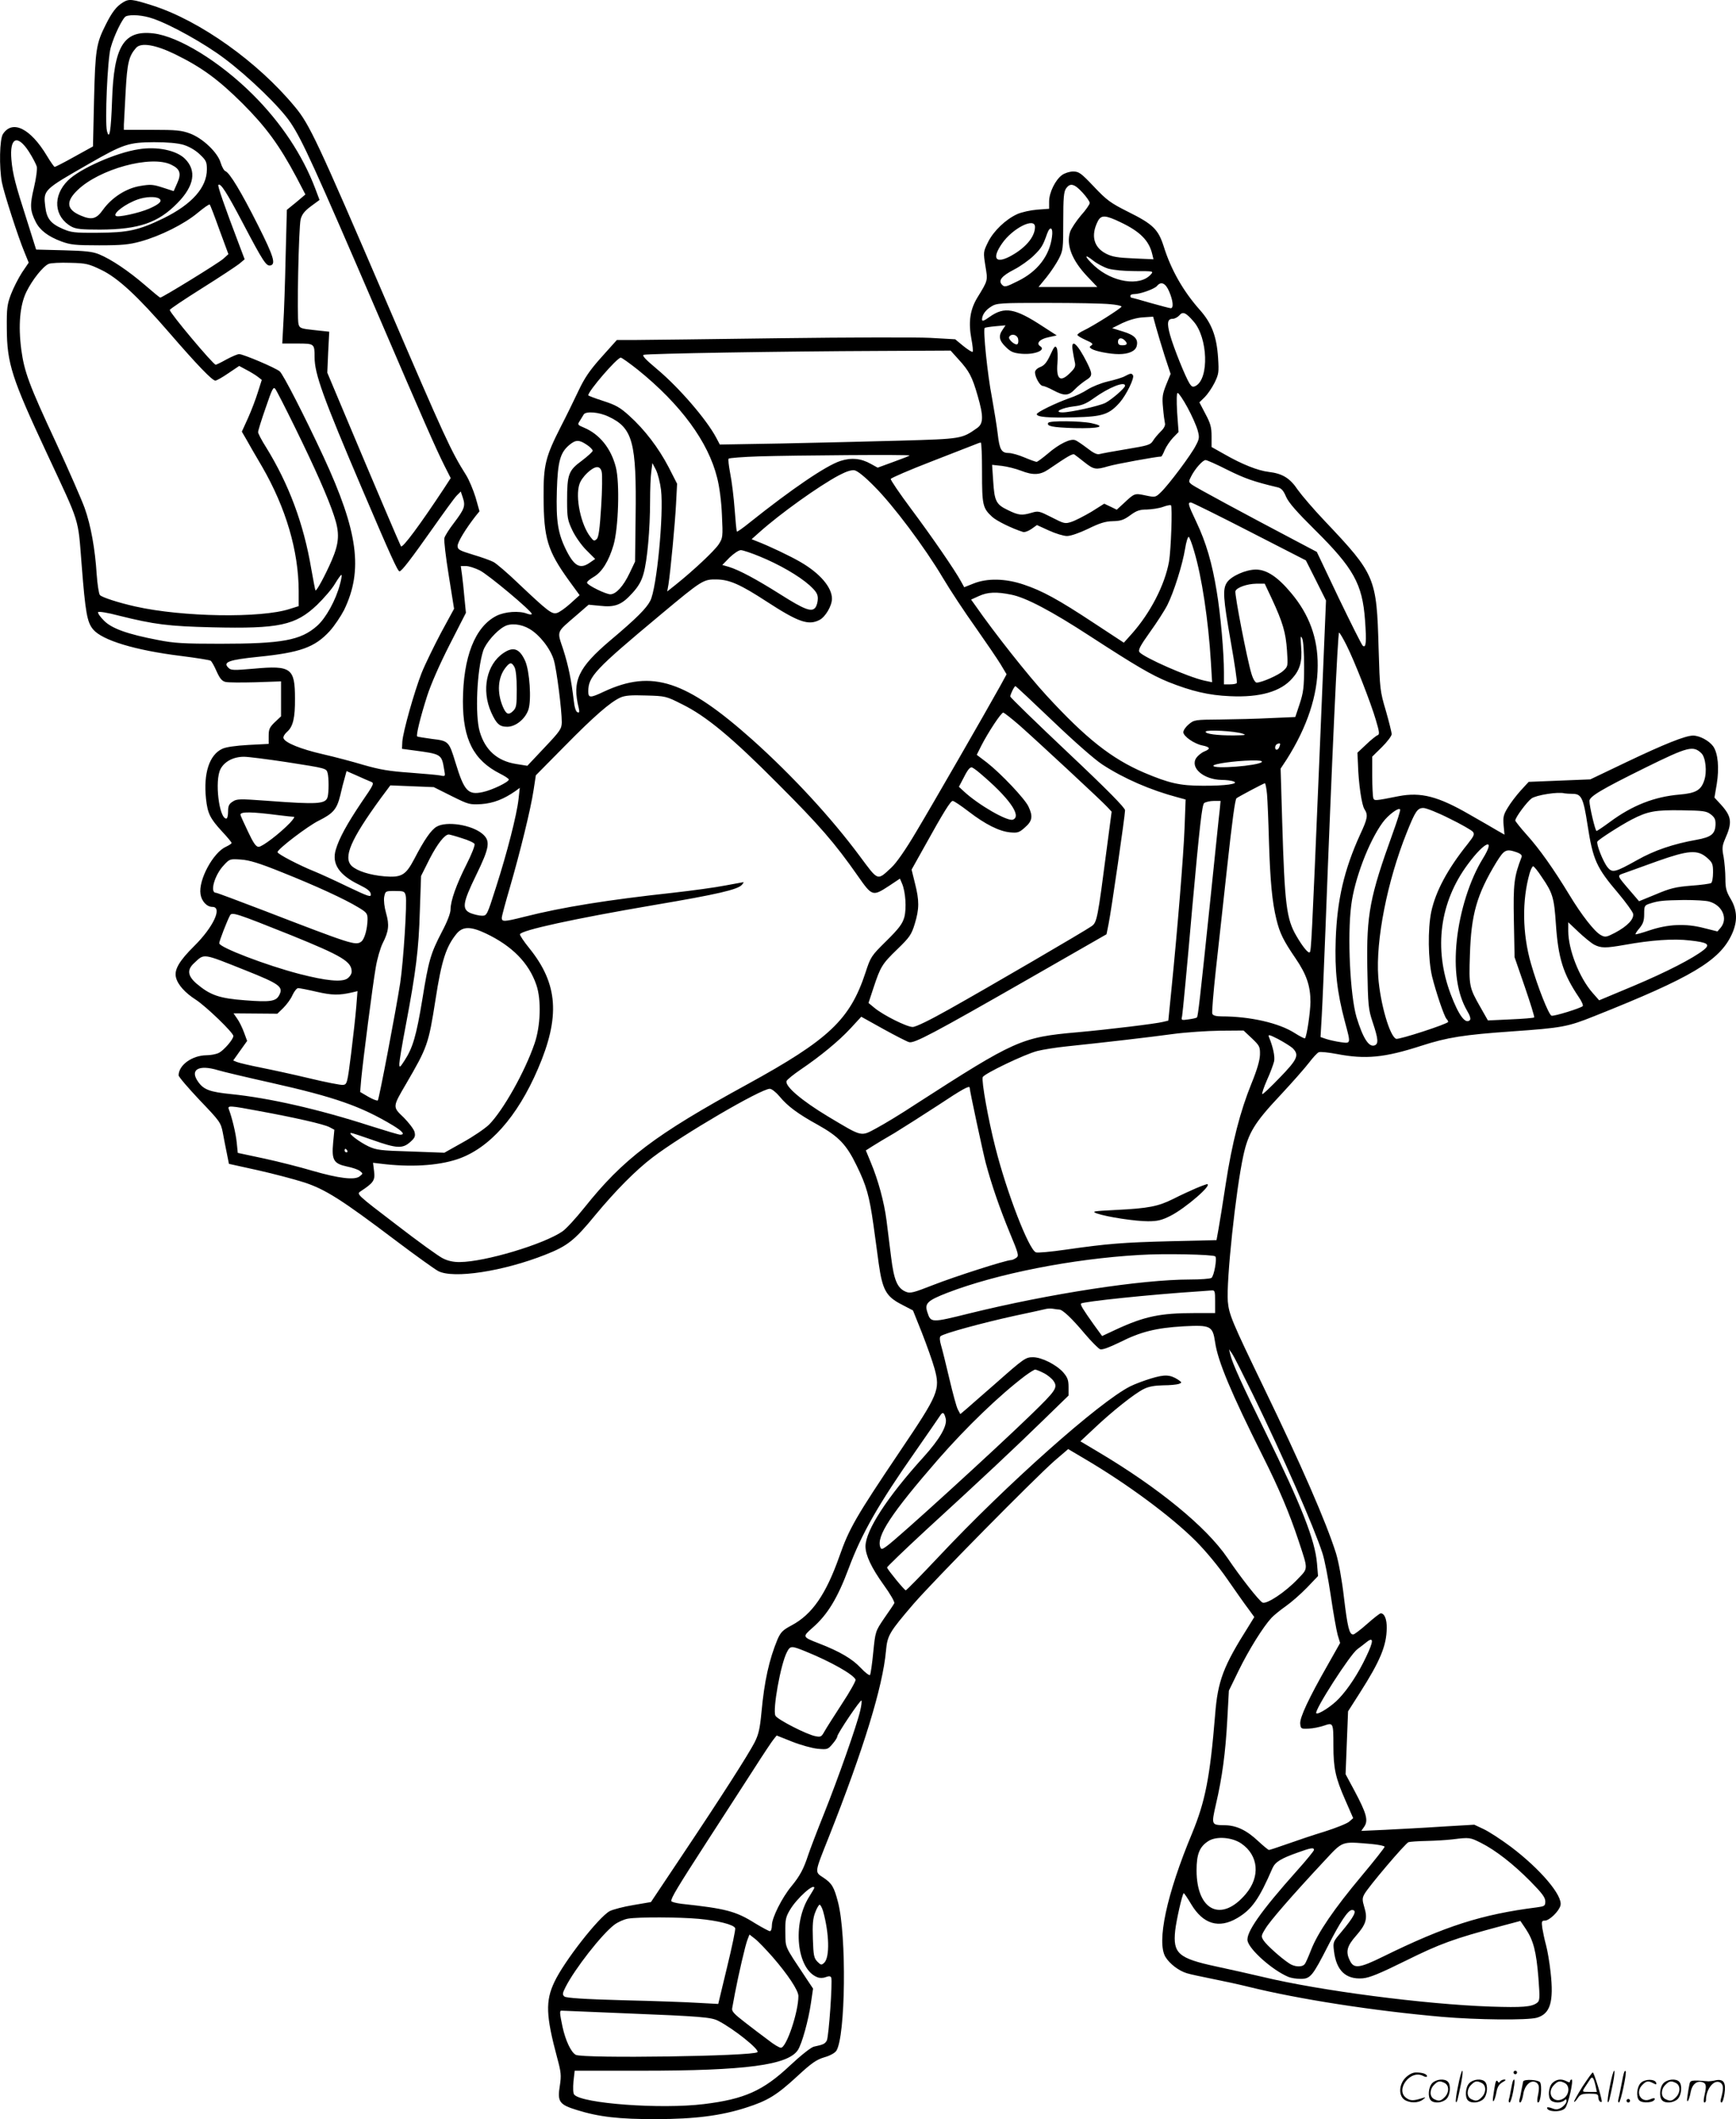 <svg version="1.0" xmlns="http://www.w3.org/2000/svg"
  viewBox="0 0 983.166 1199.933"
 preserveAspectRatio="xMidYMid meet">
<g transform="translate(-0.839,1200.517) scale(0.1,-0.1)"
fill="#000000" stroke="none">
<path d="M704 11991 c-36 -22 -61 -54 -97 -126 -54 -107 -59 -142 -66 -424
l-6 -265 -105 -58 c-57 -32 -108 -58 -112 -58 -3 0 -23 28 -44 63 -93 155
-195 206 -249 123 -19 -29 -22 -186 -6 -273 12 -62 93 -313 128 -396 l24 -59
-38 -56 c-20 -31 -48 -86 -62 -122 -22 -58 -25 -79 -24 -195 1 -198 28 -281
226 -705 192 -412 176 -359 198 -635 21 -270 31 -324 65 -364 51 -61 237 -118
497 -150 87 -11 163 -23 168 -27 6 -3 21 -30 34 -60 18 -40 30 -55 50 -60 15
-4 92 -4 171 -2 l144 5 0 -99 0 -99 -35 -33 c-30 -29 -35 -40 -35 -78 l0 -45
-115 -6 c-72 -4 -128 -12 -148 -22 -73 -34 -107 -138 -92 -282 9 -84 23 -112
91 -186 30 -32 54 -61 54 -65 0 -4 -14 -13 -31 -21 -73 -32 -158 -189 -145
-269 6 -40 36 -72 67 -72 59 0 6 -114 -103 -222 -84 -83 -114 -134 -103 -177
10 -42 52 -88 113 -127 57 -37 212 -186 212 -205 0 -19 -53 -80 -81 -95 -15
-8 -47 -14 -71 -14 -82 -1 -158 -56 -158 -114 0 -8 54 -71 119 -140 114 -119
120 -127 131 -183 6 -32 16 -85 23 -118 l12 -60 163 -36 c89 -20 207 -51 263
-69 120 -39 214 -99 517 -328 114 -86 223 -164 242 -174 86 -45 368 -2 608 93
124 49 164 80 281 223 117 141 230 255 326 328 168 128 613 388 663 388 11 0
36 -20 56 -44 44 -54 105 -99 216 -160 118 -66 162 -111 220 -231 56 -114 72
-173 95 -335 9 -63 22 -162 30 -220 21 -148 42 -186 127 -230 l67 -35 50 -125
c27 -69 60 -161 72 -204 33 -121 23 -144 -194 -466 -253 -376 -289 -439 -345
-598 -76 -215 -154 -328 -270 -390 -51 -27 -62 -39 -80 -79 -48 -116 -75 -238
-91 -413 -9 -94 -16 -125 -39 -171 -37 -71 -187 -306 -412 -642 l-175 -262
-100 -17 c-55 -9 -115 -25 -133 -34 -62 -33 -260 -286 -314 -402 -51 -107 -48
-191 16 -429 22 -81 24 -99 15 -158 -15 -91 -3 -107 98 -138 122 -38 239 -52
448 -51 219 0 370 20 509 65 122 39 173 70 290 178 81 75 109 94 153 107 32 9
59 24 68 37 52 81 59 654 9 843 -22 84 -34 105 -82 137 -51 34 -52 23 31 232
196 495 305 850 323 1052 8 88 18 105 155 265 116 134 678 704 800 812 l77 66
98 -58 c239 -141 486 -324 624 -462 56 -56 129 -144 178 -215 46 -66 99 -142
119 -168 l35 -48 -32 -52 c-143 -226 -175 -308 -190 -503 -29 -355 -56 -489
-130 -669 -145 -347 -202 -617 -151 -701 24 -39 75 -78 121 -92 19 -6 85 -20
145 -32 61 -12 153 -32 205 -45 284 -70 707 -136 1096 -170 195 -17 482 -20
536 -5 76 22 97 89 78 258 -6 56 -18 125 -26 154 -8 29 -17 72 -21 96 -5 38
-3 42 15 42 25 0 80 53 88 86 14 55 -113 205 -281 332 -55 41 -124 86 -154
100 l-53 25 -187 -11 c-102 -7 -246 -14 -319 -18 l-134 -6 18 26 c22 35 11 74
-57 202 l-50 93 7 178 7 178 67 105 c115 180 151 267 152 366 1 51 -13 84 -34
84 -5 0 -40 -27 -77 -60 -37 -33 -73 -60 -79 -60 -22 0 -32 41 -52 208 -12
104 -30 201 -45 251 -56 178 -198 503 -410 941 -180 373 -196 411 -203 486 -9
119 45 629 88 826 28 128 63 186 207 339 69 74 143 158 165 187 22 29 47 56
55 59 9 4 55 -1 103 -10 162 -31 269 -21 479 47 145 47 240 62 511 81 286 20
317 26 469 87 548 218 708 313 777 462 34 73 32 137 -6 201 -25 42 -30 61 -30
116 0 36 -5 91 -10 122 -10 49 -8 63 8 101 42 94 38 127 -23 195 l-37 40 13
76 c15 93 7 175 -20 214 -23 32 -77 61 -114 61 -43 0 -161 -47 -377 -150
l-205 -98 -175 -7 -174 -7 -46 -50 c-25 -28 -58 -71 -73 -97 -24 -39 -27 -54
-23 -99 l5 -53 -42 24 c-23 14 -93 54 -156 90 -178 103 -275 128 -401 104
-136 -27 -138 -27 -144 -11 -3 9 -6 65 -6 125 l0 110 55 54 c30 30 55 63 55
73 0 10 -15 70 -33 133 -33 111 -34 121 -41 354 -11 399 -18 417 -303 718 -64
67 -133 148 -155 179 -44 66 -87 92 -164 101 -60 7 -150 42 -251 100 l-73 41
0 61 c0 51 -6 73 -35 127 l-34 65 30 29 c16 16 41 52 56 82 24 49 25 60 20
140 -8 124 -37 198 -104 273 -93 105 -162 225 -204 359 -31 97 -61 126 -202
196 -100 50 -121 66 -193 142 -73 77 -85 86 -118 86 -20 0 -48 -9 -63 -20 -38
-28 -73 -99 -73 -150 l0 -41 -68 -5 c-37 -3 -87 -14 -112 -25 -66 -30 -135
-96 -166 -159 -27 -55 -27 -57 -15 -134 14 -85 16 -80 -46 -181 -41 -68 -51
-138 -33 -234 7 -36 10 -68 7 -72 -3 -3 -27 12 -53 33 l-46 38 -142 8 c-77 4
-460 3 -851 -2 -390 -5 -758 -10 -817 -10 l-106 0 -87 -97 c-68 -76 -96 -118
-131 -192 -25 -53 -69 -143 -99 -201 -88 -173 -99 -218 -98 -400 1 -233 22
-303 142 -470 l62 -85 -53 -48 c-29 -26 -63 -50 -76 -53 -28 -8 -51 10 -209
159 -66 64 -134 122 -150 130 -15 8 -67 27 -115 41 -78 24 -88 29 -88 50 0 22
46 97 102 169 l22 27 -22 78 c-13 42 -37 100 -54 127 -86 137 -116 201 -454
988 -389 905 -433 999 -516 1098 -209 253 -536 486 -803 572 -119 38 -136 40
-171 18z m170 -91 c101 -34 294 -142 404 -225 138 -103 321 -280 377 -366 65
-97 134 -248 499 -1096 252 -587 323 -748 371 -844 l36 -71 -37 -57 c-136
-206 -237 -343 -245 -329 -8 15 -149 345 -314 738 l-103 245 5 116 6 116 -84
9 c-77 8 -84 11 -90 34 -10 35 1 547 12 593 7 28 22 47 58 74 l49 36 -24 64
c-72 190 -194 374 -355 534 -187 186 -419 328 -561 345 -169 20 -225 -72 -235
-381 -6 -172 -15 -227 -29 -171 -12 51 3 405 21 470 19 70 69 172 87 179 29
12 98 6 152 -13z m126 -202 c151 -74 245 -143 381 -278 133 -133 209 -236 307
-420 l50 -96 -52 -44 -53 -43 -7 -266 c-3 -146 -9 -317 -13 -378 l-6 -113 86
0 c96 0 97 -1 97 -77 0 -95 47 -225 270 -748 162 -380 201 -465 211 -465 12 0
67 72 189 245 62 88 122 171 135 184 l23 23 12 -36 c15 -46 9 -63 -50 -141
-27 -35 -52 -74 -55 -87 -3 -13 8 -108 25 -212 l30 -188 -74 -136 c-40 -76
-90 -178 -110 -228 -42 -108 -105 -331 -109 -388 l-2 -41 60 -8 c165 -22 164
-21 179 -110 7 -38 7 -39 -21 -33 -15 3 -93 10 -173 16 -115 8 -169 17 -260
43 -63 19 -169 47 -235 62 -122 28 -212 64 -221 90 -3 8 6 24 21 37 33 29 45
79 44 188 0 172 -22 188 -231 169 -116 -10 -132 -10 -146 5 -33 32 2 45 169
62 237 24 320 53 405 146 27 30 63 84 81 119 109 225 80 444 -117 869 -106
228 -227 464 -247 482 -23 20 -207 98 -230 98 -10 0 -42 -14 -72 -30 -30 -17
-57 -30 -61 -30 -14 0 -260 293 -260 310 0 5 81 59 181 122 99 62 194 125 212
139 l31 26 -28 74 c-88 231 -126 342 -121 347 12 13 47 -41 140 -218 113 -215
131 -242 154 -238 33 6 20 50 -68 225 -97 193 -162 300 -186 309 -8 3 -20 25
-27 48 -17 58 -101 138 -173 165 -48 18 -78 21 -215 21 l-160 0 0 28 c1 15 5
100 10 189 9 163 18 200 59 247 28 32 110 18 221 -36z m-829 -550 c22 -34 42
-73 46 -87 3 -13 -4 -66 -16 -117 -24 -100 -23 -131 10 -196 24 -47 70 -82
145 -110 52 -19 79 -22 214 -22 129 0 169 4 235 22 112 31 248 99 323 162 35
29 65 50 68 47 3 -2 28 -67 55 -143 l51 -138 -30 -27 c-27 -24 -344 -219 -356
-219 -3 0 -42 32 -88 72 -93 80 -190 145 -258 173 -35 15 -79 20 -201 23
l-156 4 -51 162 c-67 208 -82 266 -89 347 -11 125 33 146 98 47z m877 37 c32
-10 67 -30 92 -54 36 -34 40 -43 40 -85 0 -102 -84 -197 -244 -276 -142 -69
-201 -82 -376 -83 -131 -1 -150 2 -198 23 -66 29 -89 57 -97 123 -12 97 -12
96 246 244 197 113 226 122 370 123 76 0 133 -5 167 -15z m5091 -270 c22 -24
41 -51 41 -59 0 -8 -22 -40 -50 -71 -27 -32 -54 -73 -61 -92 -24 -74 10 -162
99 -255 l55 -58 -167 0 -166 0 45 55 c25 31 56 78 70 105 24 47 25 58 25 212
0 132 3 168 16 186 23 33 47 27 93 -23z m217 -169 c109 -52 160 -103 178 -180
l7 -29 -113 5 c-91 4 -121 9 -156 27 -70 36 -87 103 -46 184 19 36 43 35 130
-7z m-486 -26 c0 -58 -58 -124 -148 -170 -78 -38 -95 -5 -39 76 60 87 187 151
187 94z m96 -57 c-14 -107 -82 -195 -192 -249 -68 -34 -76 -36 -90 -22 -24 24
-4 50 68 87 35 18 84 53 110 78 44 43 53 57 77 126 17 46 35 33 27 -20z m319
-179 c29 -8 90 -14 153 -14 104 0 105 0 87 -20 -62 -68 -217 -44 -319 50 -56
52 -61 73 -7 30 21 -17 60 -38 86 -46z m-5703 -7 c95 -46 206 -149 386 -357
154 -178 242 -270 260 -270 7 0 41 19 74 42 l61 41 41 -22 c23 -12 51 -29 64
-39 l23 -18 -22 -69 c-12 -39 -37 -105 -56 -147 l-35 -77 25 -43 c13 -24 53
-93 89 -154 136 -235 207 -478 208 -705 l0 -86 -51 -16 c-162 -53 -608 -46
-874 14 -98 22 -190 52 -201 65 -6 8 -14 60 -18 116 -9 144 -33 278 -68 376
-16 45 -89 212 -162 370 -153 328 -180 402 -197 527 -18 139 -8 252 29 328 34
69 94 144 126 158 12 5 66 8 121 6 92 -2 106 -6 177 -40z m6048 -123 c22 -51
26 -94 9 -94 -7 0 -58 14 -116 30 -57 17 -106 30 -108 30 -3 0 -5 5 -5 10 0 6
10 10 23 10 33 0 114 29 128 46 23 28 49 16 69 -32z m-337 -71 c37 -3 67 -9
67 -14 0 -8 -160 -110 -216 -136 -19 -9 -34 -20 -34 -24 0 -5 21 -17 47 -29
37 -16 44 -23 33 -30 -13 -9 -13 -11 0 -20 22 -14 104 -30 155 -30 56 0 94 17
101 46 10 39 -12 62 -78 82 l-61 19 58 29 c37 17 80 30 116 32 l58 4 16 -58
c9 -33 31 -106 49 -163 l34 -103 -25 -61 c-21 -53 -24 -70 -18 -131 3 -39 9
-79 11 -88 3 -11 -6 -29 -23 -45 -16 -16 -36 -39 -45 -54 -14 -23 -29 -27
-149 -47 -74 -12 -143 -25 -154 -28 -14 -4 -36 7 -70 34 -28 21 -58 42 -68 45
-27 10 -93 -23 -155 -77 -30 -25 -58 -46 -63 -46 -5 0 -36 11 -69 25 -33 14
-72 25 -88 25 -42 0 -53 19 -63 107 -5 43 -20 136 -33 208 -25 127 -51 383
-41 393 3 3 30 7 62 10 l56 5 -16 -24 c-25 -35 -21 -62 18 -99 28 -28 44 -34
90 -38 74 -6 140 21 104 43 -24 16 -2 40 45 50 l49 11 -79 51 c-157 103 -216
114 -301 54 -32 -23 -43 -27 -43 -15 0 26 20 54 53 74 30 19 52 20 317 20 157
0 315 -3 353 -7z m475 -98 c81 -92 89 -324 12 -365 -16 -8 -22 -6 -35 14 -22
34 -90 202 -110 274 -19 68 -15 92 15 92 11 0 28 9 37 19 20 24 37 17 81 -34z
m-994 -97 c3 -13 2 -26 -3 -31 -11 -11 -56 27 -47 41 12 20 43 13 50 -10z
m604 -10 c19 -19 14 -28 -13 -28 -18 0 -25 5 -25 20 0 22 20 26 38 8z m-940
-109 c59 -65 76 -96 107 -204 34 -117 33 -158 -2 -183 -88 -62 -88 -62 -436
-72 -177 -5 -479 -12 -672 -16 l-350 -6 -20 38 c-55 104 -212 286 -338 391
-62 52 -84 75 -73 79 19 7 785 20 1329 22 l409 2 46 -51z m-1818 -57 c243
-196 400 -409 450 -613 13 -50 24 -135 27 -211 6 -124 5 -129 -19 -166 -25
-37 -142 -147 -242 -227 l-49 -39 7 39 c12 78 37 342 43 456 l6 115 -48 94
c-57 109 -135 212 -224 292 -52 47 -76 60 -147 83 -46 15 -84 29 -84 32 0 24
163 213 184 213 6 0 49 -31 96 -68z m-1941 -327 c111 -226 187 -397 221 -500
33 -98 30 -153 -13 -253 -36 -83 -86 -176 -92 -170 -2 2 -12 57 -24 123 -43
255 -127 479 -256 688 -25 39 -45 78 -45 85 0 8 19 70 43 138 37 109 44 122
55 106 7 -9 57 -107 111 -217z m5055 112 c25 -46 50 -103 57 -128 11 -39 10
-49 -10 -86 -25 -51 -157 -227 -199 -266 -29 -28 -31 -29 -87 -17 -62 13 -61
13 -126 -48 l-36 -33 -35 17 -36 17 -73 -46 c-41 -24 -91 -50 -113 -57 -36
-12 -42 -10 -112 26 -69 35 -75 37 -112 26 -57 -17 -75 -15 -136 15 -67 32
-76 51 -83 167 l-6 89 56 -6 c31 -4 79 -16 107 -27 69 -27 109 -25 156 7 110
75 138 92 148 84 6 -4 32 -24 57 -44 52 -41 63 -43 134 -22 39 12 274 55 300
55 2 0 12 17 20 38 9 20 30 51 47 69 l31 32 -8 110 c-4 72 -3 111 3 111 6 0
31 -37 56 -83z m-3279 -51 c137 -64 159 -145 153 -569 l-3 -252 -31 -65 c-35
-74 -77 -120 -109 -120 -25 0 -128 50 -132 65 -2 6 15 20 37 33 47 27 86 89
113 181 28 97 36 352 13 441 -27 106 -92 187 -181 224 -36 15 -37 17 -23 38 8
13 18 29 22 36 12 20 87 14 141 -12z m-124 -159 c19 -12 34 -28 34 -34 0 -6
-28 -31 -62 -57 -75 -55 -83 -77 -83 -226 0 -96 3 -111 30 -168 16 -34 51 -84
79 -112 l50 -50 -29 -20 c-55 -39 -88 -23 -134 68 -48 96 -59 165 -54 339 5
165 19 215 70 258 37 31 56 31 99 2z m2239 -157 c0 -185 4 -202 57 -251 24
-23 114 -67 175 -86 9 -3 31 5 48 17 l31 22 68 -31 c37 -17 83 -31 102 -31 21
0 70 17 120 41 65 32 97 42 139 43 46 1 63 7 100 34 35 26 54 32 94 32 28 1
69 7 91 15 21 8 42 12 45 9 9 -9 0 -255 -11 -319 -24 -132 -105 -290 -212
-410 l-44 -49 -169 111 c-203 134 -293 183 -398 218 -103 35 -207 37 -284 6
l-53 -21 -17 31 c-35 65 -169 259 -284 413 -65 87 -117 164 -115 169 2 6 106
51 233 100 126 49 238 93 249 97 11 5 23 9 28 9 4 1 7 -76 7 -169z m-410 96
c0 -2 -41 -18 -91 -36 l-90 -33 -38 21 c-56 32 -112 37 -173 17 -81 -26 -276
-159 -513 -348 -38 -31 -71 -54 -73 -52 -3 2 -8 59 -13 126 -5 67 -16 158 -25
202 -8 43 -13 82 -9 85 4 4 82 10 173 13 200 6 852 11 852 5z m1801 -82 c97
-48 147 -66 282 -98 22 -5 34 -18 49 -54 15 -34 62 -87 163 -187 219 -217 269
-306 284 -511 9 -124 6 -161 -13 -145 -6 5 -67 127 -136 270 l-124 261 -125
66 c-272 143 -561 299 -581 314 -21 16 -21 18 -6 47 22 44 66 93 82 93 8 0 64
-25 125 -56z m-3209 -113 c16 -135 -24 -557 -61 -628 -22 -43 -80 -101 -225
-223 -184 -156 -218 -230 -180 -384 5 -22 4 -28 -7 -24 -9 3 -17 27 -21 64
-14 120 -31 201 -60 292 -36 108 -41 93 76 194 l68 59 63 -6 c86 -10 124 5
183 70 36 39 53 69 65 112 21 73 37 252 37 409 0 67 3 143 7 169 l6 48 20 -38
c11 -22 24 -73 29 -114z m-336 102 c4 -15 3 -104 -3 -196 -8 -126 -14 -173
-25 -184 -14 -13 -18 -12 -36 12 -54 69 -87 225 -62 299 13 40 71 96 100 96
13 0 22 -9 26 -27z m1544 -82 c108 -108 286 -346 387 -516 42 -71 126 -198
186 -282 59 -84 123 -178 142 -209 l34 -57 -36 -66 c-81 -146 -386 -676 -476
-826 -59 -100 -112 -176 -140 -202 -82 -76 -73 -79 -180 65 -162 218 -380 454
-605 656 -380 339 -570 401 -841 276 -80 -38 -91 -38 -91 0 0 84 36 123 410
435 236 197 242 200 317 199 73 -1 134 -28 283 -125 180 -117 237 -137 300
-104 33 17 70 80 70 120 0 64 -67 143 -177 207 -56 33 -180 92 -248 118 l-30
12 45 40 c115 103 335 261 450 322 42 22 70 31 88 28 17 -3 60 -38 112 -91z
m2124 -255 l320 -164 57 -113 57 -114 -38 -910 c-43 -1026 -46 -1074 -54
-1082 -8 -8 -40 31 -76 93 -56 96 -66 177 -80 643 l-9 304 35 53 c115 182 175
361 175 530 1 156 -48 290 -151 412 -75 90 -138 132 -199 132 -57 0 -140 -37
-164 -73 -25 -38 -22 -86 22 -337 22 -124 37 -228 34 -232 -2 -5 -20 -8 -39
-8 l-34 0 0 68 c0 112 -19 329 -41 459 -26 160 -60 276 -115 392 -48 101 -50
111 -31 111 6 0 156 -74 331 -164z m-314 -108 c45 -148 82 -398 96 -630 l7
-116 -43 9 c-95 21 -341 130 -368 161 -9 12 2 34 59 114 39 54 84 124 99 154
36 72 85 226 100 318 6 39 16 70 21 67 4 -3 18 -38 29 -77z m-2461 -33 c113
-46 223 -110 283 -163 38 -35 48 -50 48 -76 0 -18 -6 -40 -13 -50 -21 -29 -61
-14 -200 74 -138 87 -232 137 -290 155 l-38 11 41 42 c24 23 52 42 64 42 11 0
59 -16 105 -35z m-1583 -80 c48 -24 294 -230 294 -246 0 -5 -12 -4 -26 1 -45
18 -126 12 -174 -12 -122 -62 -189 -234 -190 -484 0 -215 60 -333 209 -409 28
-14 51 -29 51 -34 0 -14 -95 -60 -148 -71 -84 -18 -105 6 -155 170 -36 117
-38 120 -132 131 -44 6 -81 12 -84 14 -7 7 18 109 56 228 21 66 71 180 127
290 l93 182 -8 81 c-4 45 -10 105 -14 133 l-7 51 29 0 c16 0 51 -11 79 -25z
m-792 -77 c-23 -90 -80 -193 -130 -237 -93 -82 -197 -101 -549 -101 -205 0
-261 3 -351 21 -173 33 -263 65 -307 110 -21 21 -36 42 -33 48 3 5 54 -3 118
-20 201 -50 280 -60 528 -66 379 -9 472 11 594 127 39 38 85 91 101 119 17 28
33 51 37 51 3 0 0 -24 -8 -52z m5278 -85 c62 -134 78 -190 85 -290 6 -90 6
-92 -22 -117 -26 -24 -121 -66 -150 -66 -8 0 -21 21 -30 53 -24 79 -96 450
-90 465 8 21 66 41 118 42 l48 0 41 -87z m-1477 25 c83 -16 230 -94 445 -234
262 -170 349 -221 444 -260 133 -53 230 -76 351 -81 169 -8 287 26 352 101 44
49 57 96 50 180 -4 58 -3 66 6 46 7 -15 11 -80 11 -160 0 -116 -4 -146 -25
-210 l-25 -75 -139 -6 c-77 -4 -206 -7 -287 -8 -142 -1 -147 -2 -177 -27 -17
-14 -31 -34 -31 -45 0 -23 62 -66 108 -75 44 -9 48 -19 11 -34 -17 -7 -37 -24
-46 -37 -36 -55 41 -122 143 -124 27 0 58 -4 69 -9 34 -13 -47 -25 -175 -24
-129 0 -190 14 -332 74 -184 79 -329 193 -554 438 -104 113 -294 353 -403 510
l-23 32 44 20 c50 23 100 25 183 8z m-2728 -194 c57 -33 119 -112 138 -177 16
-54 45 -282 45 -352 -1 -37 -9 -49 -98 -143 l-97 -103 -63 10 c-107 17 -176
78 -207 184 -27 93 -16 347 20 458 15 44 75 113 120 137 35 20 95 14 142 -14z
m4627 -92 c46 -91 139 -329 167 -426 20 -67 21 -80 9 -84 -8 -3 -37 -26 -64
-52 l-50 -47 3 -64 c3 -108 21 -233 37 -256 21 -33 18 -52 -25 -144 -90 -198
-130 -368 -138 -594 -6 -176 7 -296 52 -465 34 -127 35 -124 -24 -116 -27 4
-64 12 -82 18 l-32 11 7 121 c4 67 13 288 21 491 36 953 70 1683 77 1678 5 -2
24 -35 42 -71z m-1664 -429 c119 -114 236 -217 280 -246 122 -80 274 -146 429
-187 l44 -12 -6 -161 c-6 -157 -40 -573 -75 -921 l-17 -170 -29 -7 c-36 -10
-316 -44 -486 -59 -318 -28 -352 -44 -917 -408 -77 -51 -176 -111 -219 -134
-93 -50 -78 -53 -276 65 -148 89 -246 172 -235 201 3 8 39 37 80 65 111 75
219 164 284 235 l59 64 124 -69 c69 -38 135 -72 147 -75 29 -8 135 48 680 360
l438 251 12 60 c15 74 93 613 93 642 0 14 -100 116 -325 328 -179 169 -325
311 -325 316 0 13 23 59 29 59 3 0 98 -89 211 -197z m-2098 94 c136 -67 282
-188 543 -451 233 -233 321 -334 451 -520 82 -117 84 -118 179 -56 l60 40 12
-28 c20 -47 26 -140 13 -190 -11 -38 -29 -63 -102 -135 -86 -85 -89 -90 -118
-179 -88 -267 -207 -379 -670 -633 -525 -287 -702 -422 -923 -699 -48 -60
-103 -120 -124 -134 -107 -73 -438 -172 -579 -173 -35 -1 -68 6 -96 20 -24 11
-144 98 -267 193 -223 170 -224 172 -201 187 74 49 83 62 77 113 l-6 49 42 -5
c168 -21 323 -12 435 25 180 60 340 239 457 512 127 295 114 481 -49 683 -31
38 -54 73 -53 79 8 23 306 88 757 165 361 61 477 88 500 115 7 8 11 15 9 15
-2 0 -49 -9 -104 -19 -55 -11 -188 -29 -295 -41 -367 -40 -625 -81 -842 -136
-115 -29 -128 -29 -128 -6 0 9 21 87 46 172 59 204 118 444 134 550 l13 85
161 163 c167 170 260 251 317 277 26 12 61 15 146 12 111 -3 114 -4 205 -50z
m1910 -119 c105 -93 465 -427 497 -462 l25 -27 -28 -212 c-51 -392 -55 -415
-85 -436 -36 -26 -588 -348 -806 -470 -112 -63 -190 -101 -208 -101 -33 0
-167 67 -216 108 l-34 28 28 85 c40 121 49 136 135 219 70 68 80 82 99 144 26
85 26 132 1 230 l-19 77 71 127 c113 204 150 262 162 262 7 0 47 -27 90 -60
95 -73 173 -112 235 -118 43 -4 52 -1 84 28 42 36 46 63 20 118 -21 45 -157
188 -235 249 l-58 44 26 52 c39 76 112 187 124 187 5 0 47 -33 92 -72z m1263
-47 c25 -8 17 -9 -46 -10 -97 -1 -170 9 -162 22 7 11 162 3 208 -12z m209 -75
c-3 -9 -10 -16 -15 -16 -14 0 -11 28 4 33 16 6 19 3 11 -17z m2390 -36 c24
-23 33 -105 16 -154 -18 -55 -47 -72 -139 -80 -143 -12 -268 -61 -395 -155
-38 -28 -72 -51 -76 -51 -7 0 -40 138 -40 170 0 25 67 65 318 189 240 118 269
126 316 81z m-8014 -50 c230 -36 226 -35 234 -63 7 -28 7 -106 0 -134 -11 -41
-54 -44 -346 -22 -152 11 -169 11 -192 -5 -21 -13 -26 -25 -26 -56 0 -22 -4
-40 -10 -40 -41 0 -67 215 -33 280 22 43 73 70 133 70 25 0 133 -14 240 -30z
m5524 0 c-21 -21 -274 -41 -274 -21 0 11 121 28 215 30 46 1 66 -2 59 -9z
m-1597 -62 c165 -139 240 -244 188 -264 -30 -12 -195 83 -278 160 l-28 26 22
42 c25 50 38 68 50 68 5 0 25 -14 46 -32z m-3449 -49 c21 -8 20 -12 -53 -118
-80 -119 -126 -202 -145 -267 -24 -80 19 -144 133 -199 45 -22 63 -36 65 -52
3 -20 -8 -17 -132 42 -74 36 -158 74 -185 85 -81 32 -211 99 -211 110 0 17
173 149 235 179 80 40 101 64 120 141 8 36 20 82 26 102 l10 37 57 -25 c31
-14 67 -30 80 -35z m5076 -71 c3 -35 8 -155 11 -268 7 -226 18 -342 42 -440
19 -79 40 -121 109 -222 62 -91 84 -156 84 -247 -1 -60 -21 -195 -31 -205 -2
-3 -29 11 -59 30 -89 57 -253 94 -413 94 -32 0 -49 5 -53 15 -3 8 6 119 20
247 14 128 42 378 61 555 33 304 48 409 56 418 8 7 154 85 161 85 3 0 9 -28
12 -62z m-4619 -10 c97 -48 102 -50 170 -46 68 5 127 28 194 75 l23 17 -7 -64
c-10 -90 -65 -304 -127 -497 -51 -160 -52 -163 -80 -163 -16 0 -44 7 -63 14
-52 22 -48 56 30 216 77 158 82 194 35 234 -61 51 -203 73 -259 40 -31 -18
-70 -74 -126 -182 -49 -93 -72 -107 -170 -99 -82 7 -153 30 -184 58 -51 48 -7
150 165 386 l53 71 123 -5 123 -5 100 -50z m6351 12 c48 0 60 -24 83 -175 31
-199 49 -241 176 -390 41 -49 78 -100 82 -113 7 -30 -31 -71 -103 -109 -48
-25 -55 -26 -79 -13 -36 19 -110 114 -180 230 -87 143 -167 257 -240 338 -36
40 -65 77 -65 81 0 17 65 105 92 125 26 19 151 39 186 29 8 -1 29 -3 48 -3z
m-2000 -92 c-4 -29 -26 -249 -51 -488 -62 -596 -72 -680 -78 -686 -3 -3 -24
-8 -48 -11 -40 -6 -42 -5 -36 18 3 13 29 287 57 609 43 475 56 587 68 598 9 6
33 12 55 12 l38 0 -5 -52z m980 -131 c-130 -360 -149 -458 -144 -761 4 -218 6
-236 31 -311 31 -93 33 -120 11 -129 -33 -13 -67 41 -103 159 -36 122 -53 458
-30 635 18 146 99 360 178 468 32 44 94 89 99 73 2 -5 -17 -65 -42 -134z m320
84 c66 -32 125 -66 133 -75 12 -14 8 -23 -28 -69 -115 -143 -182 -269 -207
-385 -20 -98 -18 -270 5 -367 22 -88 68 -225 82 -240 5 -5 9 -12 9 -16 0 -11
-279 -102 -295 -96 -36 14 -90 200 -101 350 -15 208 51 543 161 817 49 123 61
140 95 140 15 0 81 -26 146 -59z m1481 23 c22 -17 28 -29 27 -58 -2 -53 -24
-71 -107 -86 -131 -23 -240 -60 -337 -115 -125 -70 -141 -74 -168 -40 -25 31
-65 133 -57 145 8 13 135 94 195 125 91 47 133 54 282 52 122 -2 140 -4 165
-23z m-8109 -5 c40 -5 79 -9 85 -9 6 0 -5 -16 -24 -36 -56 -58 -155 -134 -176
-134 -15 0 -30 22 -61 88 -23 48 -42 90 -42 94 0 18 63 17 218 -3z m1036 -130
c37 -11 69 -26 72 -33 3 -8 -17 -59 -45 -114 -59 -117 -91 -208 -91 -256 0
-21 -18 -69 -49 -127 -64 -124 -75 -160 -111 -384 -34 -206 -54 -273 -100
-344 -27 -42 -30 -44 -30 -19 0 14 16 111 36 215 58 306 74 435 80 648 l7 200
49 98 c44 85 85 137 108 137 4 0 38 -9 74 -21z m5782 -116 c-73 -118 -129
-295 -147 -460 -18 -170 2 -304 58 -401 17 -28 22 -47 16 -53 -25 -25 -63 25
-109 147 -97 258 -62 521 97 735 97 132 161 155 85 32z m193 36 c21 -8 30 -16
27 -26 -43 -112 -48 -151 -44 -361 l4 -207 58 -168 c32 -93 56 -171 53 -173
-3 -3 -63 -8 -134 -11 l-128 -6 -42 74 c-64 112 -66 121 -60 297 7 230 39 342
150 525 45 72 55 77 116 56z m1076 -30 c32 -28 35 -36 35 -84 0 -30 -5 -57
-11 -60 -6 -4 -57 -11 -114 -15 -87 -7 -119 -15 -199 -49 l-95 -39 -48 56
c-82 96 -79 88 -31 105 24 9 106 38 183 66 175 62 227 66 280 20z m-8070 -83
c193 -77 356 -152 433 -199 47 -28 52 -35 52 -67 -1 -55 -17 -113 -36 -127
-32 -23 -53 -16 -551 176 -144 55 -266 101 -272 101 -36 0 -7 102 45 156 33
36 35 36 96 32 48 -3 104 -20 233 -72z m7135 -27 c62 -90 70 -117 80 -267 13
-192 41 -281 129 -412 17 -24 27 -48 23 -52 -13 -12 -164 -59 -177 -54 -16 6
-78 162 -116 294 -49 170 -52 360 -7 515 6 20 15 37 19 37 5 0 27 -27 49 -61z
m-6434 -105 c9 -35 -13 -374 -31 -494 -24 -155 -120 -659 -127 -666 -4 -3 -28
6 -54 21 l-46 27 6 72 c11 114 65 533 82 631 8 50 26 111 39 138 35 68 39 105
20 171 -10 35 -14 71 -11 92 7 34 7 34 61 34 51 0 55 -2 61 -26z m7383 -34
c74 -21 107 -97 64 -148 l-18 -21 -80 20 c-101 26 -201 21 -305 -14 -41 -14
-77 -24 -79 -22 -2 2 8 18 23 35 20 25 26 42 26 80 0 46 2 49 33 59 50 16 74
18 192 20 61 0 125 -3 144 -9z m-8033 -190 c291 -118 344 -150 344 -207 0 -13
-11 -29 -25 -39 -32 -21 -118 -13 -270 26 -189 49 -455 151 -455 174 0 13 44
126 61 158 11 20 35 12 345 -112z m7381 -54 c39 -20 65 -20 173 -1 149 27 277
36 368 25 102 -11 118 -22 80 -53 -60 -48 -212 -126 -397 -204 l-196 -82 -37
42 c-75 85 -138 245 -138 351 l0 49 58 -55 c32 -30 72 -63 89 -72z m-6278 64
c150 -71 245 -168 287 -292 29 -84 24 -232 -10 -331 -55 -161 -178 -379 -258
-460 -24 -23 -90 -68 -148 -100 l-105 -59 -190 7 c-172 5 -194 8 -240 29 -52
25 -118 75 -99 76 6 0 61 -18 123 -40 135 -48 169 -50 212 -12 27 24 31 33 25
58 -4 15 -32 52 -61 81 -64 61 -64 59 12 189 123 211 128 226 168 480 34 221
60 300 120 373 35 41 79 41 164 1z m-1361 -209 c196 -78 217 -94 191 -142 -18
-34 -51 -39 -192 -28 -147 11 -198 29 -275 94 -51 44 -56 79 -14 117 59 55 44
57 290 -41z m405 -122 c87 -20 127 -20 201 -3 l29 7 -7 -89 c-4 -49 -17 -168
-29 -264 -21 -167 -23 -175 -45 -178 -13 -2 -98 15 -190 37 -92 22 -216 49
-277 61 -60 12 -120 26 -133 31 l-23 9 39 55 40 56 -18 49 c-10 27 -27 62 -39
78 l-20 29 124 -1 124 -1 34 33 c19 19 43 51 52 73 10 21 24 39 32 39 7 0 55
-9 106 -21z m5295 -263 c44 -42 47 -48 46 -93 -1 -32 -16 -85 -48 -163 -63
-155 -110 -335 -146 -570 -16 -107 -35 -222 -41 -256 l-11 -61 -256 -6 c-276
-7 -362 -14 -599 -48 -83 -12 -159 -19 -168 -15 -40 15 -166 341 -230 596 -40
156 -79 375 -71 396 7 19 238 130 309 148 32 8 106 20 165 26 220 23 471 52
602 70 74 10 195 18 268 19 l133 1 47 -44z m230 -55 c40 -39 30 -63 -72 -168
-52 -54 -96 -96 -99 -93 -3 3 9 39 27 80 19 41 36 89 40 105 6 27 -6 82 -29
138 -7 16 2 14 51 -11 32 -17 69 -40 82 -51z m-6084 -126 c26 -8 161 -40 300
-71 361 -81 509 -133 689 -241 56 -34 71 -53 42 -53 -8 0 -85 23 -170 50 -291
94 -572 158 -789 180 -119 12 -154 25 -185 69 -50 69 2 100 113 66z m4256 -99
c0 -16 75 -365 91 -426 34 -127 80 -259 136 -395 50 -120 53 -131 37 -142 -10
-7 -23 -13 -30 -13 -28 0 -318 -93 -438 -140 -115 -45 -133 -50 -158 -39 -48
20 -67 66 -83 196 -8 65 -20 159 -26 208 -13 102 -47 228 -89 328 l-28 68 36
23 c20 13 77 47 127 76 49 30 159 100 245 156 137 91 180 115 180 100z m-4024
-132 c202 -37 365 -74 398 -91 l28 -15 -7 -74 c-9 -97 3 -118 78 -134 30 -6
63 -17 73 -25 19 -15 19 -15 -1 -31 -28 -22 -116 -12 -268 32 -67 20 -189 51
-272 69 l-150 32 -6 59 c-5 51 -26 139 -45 189 -8 21 7 20 172 -11z m499 -224
c3 -5 1 -10 -4 -10 -6 0 -11 5 -11 10 0 6 2 10 4 10 3 0 8 -4 11 -10z m4916
-599 c11 -11 -7 -112 -22 -122 -8 -5 -63 -9 -122 -9 -274 0 -798 -81 -1245
-191 -222 -55 -222 -55 -242 7 -16 49 1 65 114 109 281 108 706 192 1086 214
139 9 420 3 431 -8z m-1 -256 l0 -65 -114 0 c-197 0 -285 -18 -449 -94 l-77
-36 -48 66 c-61 86 -77 112 -71 118 11 11 391 51 669 69 25 2 55 4 68 5 21 2
22 -2 22 -63z m-883 -45 c19 0 71 -49 144 -136 38 -45 78 -85 88 -89 13 -4 52
11 112 40 117 59 204 81 359 90 155 8 166 3 180 -90 15 -106 90 -286 270 -645
92 -183 152 -326 203 -480 55 -167 55 -153 -5 -216 -70 -74 -177 -145 -200
-133 -20 11 -122 140 -199 254 -119 174 -389 396 -733 600 l-99 59 77 72 c102
97 232 200 282 224 27 14 62 20 110 21 38 0 78 4 89 8 18 7 18 8 -5 24 -45 29
-76 30 -152 7 -40 -12 -93 -32 -119 -45 -176 -89 -701 -556 -1084 -964 -99
-105 -183 -191 -187 -191 -7 0 -100 113 -106 129 -1 4 98 99 220 212 321 294
503 465 665 623 l143 139 0 48 c0 40 -6 55 -30 83 -39 44 -123 86 -171 86 -42
0 -50 -5 -214 -150 -66 -58 -138 -120 -159 -139 l-39 -33 -14 26 c-8 15 -29
93 -48 174 -19 81 -40 166 -47 189 -8 27 -9 46 -3 52 15 15 235 75 417 115 90
19 172 37 183 40 11 2 29 2 40 0 11 -2 25 -4 32 -4z m1098 -483 c170 -350 345
-748 393 -897 12 -36 33 -144 47 -240 14 -96 32 -196 39 -222 l14 -46 -70
-124 c-109 -191 -159 -299 -156 -333 3 -29 5 -30 48 -28 25 1 64 9 87 17 52
18 53 17 53 -114 0 -128 12 -182 67 -307 l45 -103 -23 -20 c-13 -11 -76 -36
-139 -56 -63 -19 -158 -51 -211 -70 -53 -19 -100 -34 -104 -34 -4 0 -32 23
-61 50 -66 62 -123 89 -189 90 -77 1 -77 1 -50 120 35 150 54 291 64 478 l9
164 56 115 c57 116 137 245 185 297 14 15 51 45 81 66 30 21 84 68 119 104
l64 67 -6 72 c-11 131 -88 327 -289 737 -137 278 -190 395 -202 445 l-7 30 16
-23 c10 -13 63 -119 120 -235z m-1185 123 c22 -11 47 -32 56 -46 24 -36 11
-54 -126 -187 -206 -200 -759 -704 -820 -747 -26 -19 -31 -19 -36 -6 -24 62
62 192 328 498 161 184 346 362 491 472 27 20 53 36 58 36 5 0 28 -9 49 -20z
m-556 -256 c11 -41 -33 -117 -125 -219 -207 -228 -329 -417 -329 -506 0 -50
34 -122 103 -218 37 -51 64 -98 60 -104 -3 -7 -29 -45 -57 -85 -50 -74 -50
-74 -62 -192 -6 -65 -15 -123 -18 -129 -4 -5 -28 13 -54 41 -47 50 -118 92
-237 138 -93 36 -93 37 -35 88 85 74 142 168 205 337 73 196 169 364 380 665
67 96 128 185 136 197 16 26 24 22 33 -13z m2381 -1351 c-42 -90 -102 -182
-154 -236 -39 -42 -118 -93 -128 -83 -14 13 192 334 233 363 14 10 37 28 52
40 41 33 40 5 -3 -84z m-3174 31 c143 -58 272 -131 283 -160 2 -6 -32 -68 -77
-136 -45 -69 -90 -140 -100 -158 -16 -29 -21 -32 -50 -26 -49 9 -215 94 -227
116 -17 32 29 291 65 360 19 37 25 37 106 4z m309 -336 c-20 -85 -127 -388
-205 -583 -40 -99 -80 -205 -90 -235 -25 -77 -47 -118 -94 -175 -54 -65 -111
-179 -111 -221 0 -19 -5 -34 -11 -34 -6 0 -43 20 -83 44 -111 70 -168 84 -418
111 -32 4 -58 11 -58 16 0 19 34 76 204 339 94 146 214 330 265 410 51 80 101
155 111 167 l17 21 88 -35 c48 -19 113 -37 144 -40 55 -5 58 -4 84 27 15 17
27 36 27 42 0 16 131 210 137 204 3 -3 0 -29 -7 -58z m2159 -752 c97 -67 108
-187 25 -285 -138 -164 -279 -96 -279 134 0 92 17 134 68 166 45 28 134 21
186 -15z m1357 4 c83 -42 182 -119 280 -218 65 -66 84 -91 84 -113 0 -26 -4
-28 -47 -34 -315 -40 -520 -106 -874 -280 -130 -64 -162 -68 -184 -25 -27 52
-20 84 34 145 56 64 66 96 46 161 -12 40 -12 51 0 73 21 40 231 287 250 295 9
3 56 6 103 7 48 1 114 5 147 9 97 12 99 11 161 -20z m-623 -6 c43 -4 77 -11
77 -16 0 -5 -59 -80 -131 -166 -155 -185 -247 -320 -285 -417 -15 -38 -31 -76
-37 -82 -14 -18 -58 -16 -88 5 -47 31 -128 104 -144 129 -15 23 -15 27 9 66
25 43 151 188 329 379 114 122 98 116 270 102z m-323 -34 c0 -5 -43 -58 -96
-117 -206 -231 -291 -352 -280 -399 13 -51 140 -164 229 -202 15 -7 48 -12 72
-12 55 0 67 16 154 186 69 136 114 204 136 204 32 0 15 -35 -63 -128 -43 -51
-45 -54 -39 -103 13 -112 67 -163 162 -156 39 3 95 26 245 100 194 96 270 124
540 196 l109 29 31 -46 c43 -65 59 -128 71 -276 9 -118 8 -130 -8 -142 -31
-23 -82 -27 -263 -21 -373 13 -966 90 -1290 168 -69 16 -187 43 -263 59 -215
46 -247 74 -233 204 6 55 39 203 48 211 2 2 21 -26 43 -63 67 -112 156 -139
260 -78 83 49 124 107 200 283 16 35 46 54 145 89 72 26 90 29 90 14z m-2830
-215 c0 -2 -13 -25 -29 -50 -97 -153 -71 -411 47 -456 13 -5 32 -5 47 1 19 7
27 6 31 -3 8 -22 -14 -334 -25 -356 -11 -19 -18 -23 -74 -35 -16 -4 -73 -49
-135 -107 -152 -143 -258 -190 -487 -218 -243 -30 -693 3 -735 54 -6 7 -7 36
-4 74 l7 61 381 0 c589 0 827 32 883 117 23 35 60 169 74 266 l12 82 -40 60
c-125 188 -115 167 -117 258 -1 73 2 87 27 129 38 64 137 153 137 123z m50
-132 c35 -127 38 -259 7 -291 -16 -15 -19 -15 -40 6 -19 20 -22 35 -25 128 -3
82 0 116 13 150 9 24 21 44 25 44 5 0 14 -17 20 -37z m-705 -43 c109 -10 200
-33 207 -53 3 -6 -18 -106 -46 -221 l-50 -208 -111 6 c-60 4 -253 11 -428 15
-222 6 -322 13 -332 21 -12 10 -12 18 6 53 52 103 205 299 276 353 21 16 55
31 78 35 61 10 287 9 400 -1z m419 -216 c85 -98 146 -189 146 -221 0 -92 -68
-293 -99 -293 -9 0 -41 19 -71 43 -31 23 -91 68 -133 101 -61 47 -76 63 -72
80 2 11 9 48 15 81 20 106 60 279 72 308 l11 28 31 -24 c17 -13 62 -60 100
-103z m-834 -319 c426 -17 485 -22 525 -42 88 -45 237 -164 223 -178 -23 -23
-988 -37 -1029 -15 -27 15 -58 81 -75 159 -16 77 -17 91 -6 91 4 0 167 -7 362
-15z M794 11160 c-128 -19 -334 -110 -401 -177 -88 -87 -79 -206 20 -261 26
-14 57 -17 162 -17 219 1 329 38 439 151 95 97 109 183 42 250 -48 48 -158 71
-262 54z m183 -87 c51 -24 60 -50 35 -105 l-20 -45 -62 20 c-55 18 -70 19
-128 9 -79 -13 -160 -65 -210 -134 -37 -53 -64 -60 -125 -34 -82 34 -88 79
-19 145 123 119 415 199 529 144z m-68 -192 c21 -13 4 -31 -55 -57 -57 -25
-180 -52 -190 -41 -16 15 56 69 125 93 42 15 100 18 120 5z M6083 10023 c3
-21 9 -51 12 -66 6 -22 2 -34 -16 -53 -63 -68 -90 -53 -82 45 3 38 1 76 -4 86
-9 15 -14 9 -36 -39 -20 -43 -34 -60 -57 -69 -18 -7 -30 -19 -30 -30 0 -27 28
-77 44 -77 7 0 34 -11 60 -25 62 -33 86 -32 122 6 16 17 44 39 62 51 39 24 39
34 6 101 -54 107 -91 139 -81 70z M6379 9875 c-14 -8 -58 -21 -97 -30 -39 -9
-90 -30 -115 -46 -24 -16 -70 -38 -101 -48 -77 -27 -186 -80 -186 -91 0 -16
66 -22 212 -18 162 4 197 16 258 84 38 44 84 139 75 154 -8 13 -14 12 -46 -5z
m1 -54 c0 -13 -74 -77 -111 -97 -36 -18 -197 -54 -244 -54 -52 1 -3 26 64 34
46 5 71 15 115 47 85 61 176 97 176 70z M5945 9611 c-11 -19 23 -26 148 -30
141 -3 185 9 97 28 -62 13 -237 15 -245 2z M2859 8307 c-95 -64 -125 -208 -69
-335 30 -66 47 -82 91 -82 48 0 102 44 120 97 18 55 7 217 -18 275 -32 71 -67
84 -124 45z m63 -79 c8 -15 13 -61 13 -125 0 -92 -2 -105 -21 -124 -26 -25
-39 -19 -58 25 -34 81 -28 165 15 220 25 32 35 33 51 4z M6780 5276 c-30 -13
-87 -39 -126 -59 -86 -43 -141 -54 -325 -63 -132 -7 -140 -8 -108 -20 58 -20
217 -44 289 -44 54 0 78 6 126 30 86 43 246 182 207 180 -4 -1 -33 -11 -63
-24z M8266 194 c-10 -47 -15 -88 -12 -91 5 -6 9 7 30 110 7 37 10 67 6 67 -4
0 -15 -39 -24 -86z M8580 270 c0 -5 5 -10 10 -10 6 0 10 5 10 10 0 6 -4 10
-10 10 -5 0 -10 -4 -10 -10z M9126 194 c-10 -47 -15 -88 -12 -91 5 -6 9 7 30
110 7 37 10 67 6 67 -4 0 -15 -39 -24 -86z M9206 269 c-3 -8 -10 -41 -16 -74
-6 -33 -14 -68 -16 -77 -3 -10 -1 -18 3 -18 10 0 46 171 38 178 -2 3 -7 -1 -9
-9z M7969 241 c-38 -38 -41 -101 -7 -125 29 -20 79 -20 104 0 18 14 18 15 1
10 -53 -17 -69 -17 -92 -2 -69 45 21 166 94 126 12 -6 21 -7 21 -1 0 12 -25
21 -62 21 -19 0 -39 -10 -59 -29z M8970 189 c-28 -45 -49 -83 -47 -85 2 -3 12
7 21 21 14 21 24 25 66 25 43 0 50 -3 50 -19 0 -11 5 -23 10 -26 6 -3 10 -3
10 1 0 20 -44 164 -51 164 -4 0 -30 -37 -59 -81z m75 4 l7 -33 -42 0 c-42 0
-42 0 -28 23 8 12 21 32 29 44 15 25 22 18 34 -34z M8120 210 c-22 -22 -27
-79 -8 -98 19 -19 66 -14 88 8 22 22 27 79 8 98 -19 19 -66 14 -88 -8z m71 0
c25 -14 25 -54 -1 -80 -23 -23 -33 -24 -61 -10 -25 14 -25 54 1 80 23 23 33
24 61 10z M8330 210 c-22 -22 -27 -79 -8 -98 19 -19 66 -14 88 8 22 22 27 79
8 98 -19 19 -66 14 -88 -8z m71 0 c25 -14 25 -54 -1 -80 -23 -23 -33 -24 -61
-10 -25 14 -25 54 1 80 23 23 33 24 61 10z M8476 204 c-3 -16 -8 -47 -11 -69
-8 -51 10 -26 19 27 5 27 15 42 34 53 18 10 22 14 10 15 -9 0 -20 -5 -24 -11
-5 -8 -9 -8 -14 1 -5 8 -10 3 -14 -16z M8577 223 c-2 -4 -7 -26 -11 -48 -4
-22 -9 -48 -12 -57 -3 -10 -1 -18 4 -18 4 0 14 28 20 62 11 58 10 81 -1 61z
M8635 220 c-1 -3 -5 -23 -9 -45 -4 -22 -9 -48 -12 -57 -3 -10 -1 -18 4 -18 5
0 13 20 17 45 7 53 44 87 74 68 17 -11 19 -28 8 -80 -4 -18 -3 -33 2 -33 16 0
24 99 11 115 -12 14 -87 18 -95 5z M8800 210 c-22 -22 -27 -79 -8 -98 7 -7 24
-12 38 -12 14 0 31 5 38 12 9 9 12 8 12 -5 0 -9 -12 -24 -26 -34 -21 -13 -32
-15 -55 -6 -16 6 -29 8 -29 3 0 -24 81 -27 102 -2 18 19 50 162 37 162 -5 0
-9 -5 -9 -10 0 -7 -6 -7 -19 0 -30 16 -59 12 -81 -10z m71 0 c29 -16 25 -65
-6 -86 -56 -37 -103 28 -55 76 23 23 33 24 61 10z M9301 211 c-23 -23 -28 -80
-9 -99 19 -19 88 -13 88 9 0 5 -11 4 -24 -2 -54 -25 -89 38 -46 81 23 23 33
24 62 9 16 -9 19 -8 16 3 -8 22 -64 22 -87 -1z M9430 210 c-22 -22 -27 -79 -8
-98 19 -19 66 -14 88 8 22 22 27 79 8 98 -19 19 -66 14 -88 -8z m71 0 c25 -14
25 -54 -1 -80 -23 -23 -33 -24 -61 -10 -25 14 -25 54 1 80 23 23 33 24 61 10z
M9576 201 c-3 -14 -8 -44 -11 -66 -8 -51 10 -26 19 27 8 41 35 63 66 53 22 -7
24 -21 11 -77 -5 -22 -5 -38 0 -38 5 0 9 6 9 13 0 68 51 125 85 97 15 -13 15
-35 -1 -92 -3 -10 -1 -18 4 -18 6 0 13 23 17 50 9 63 -5 84 -49 76 -17 -4 -35
-6 -41 -6 -101 8 -104 7 -109 -19z M9220 110 c0 -5 5 -10 10 -10 6 0 10 5 10
10 0 6 -4 10 -10 10 -5 0 -10 -4 -10 -10z"/>
</g>
</svg>
